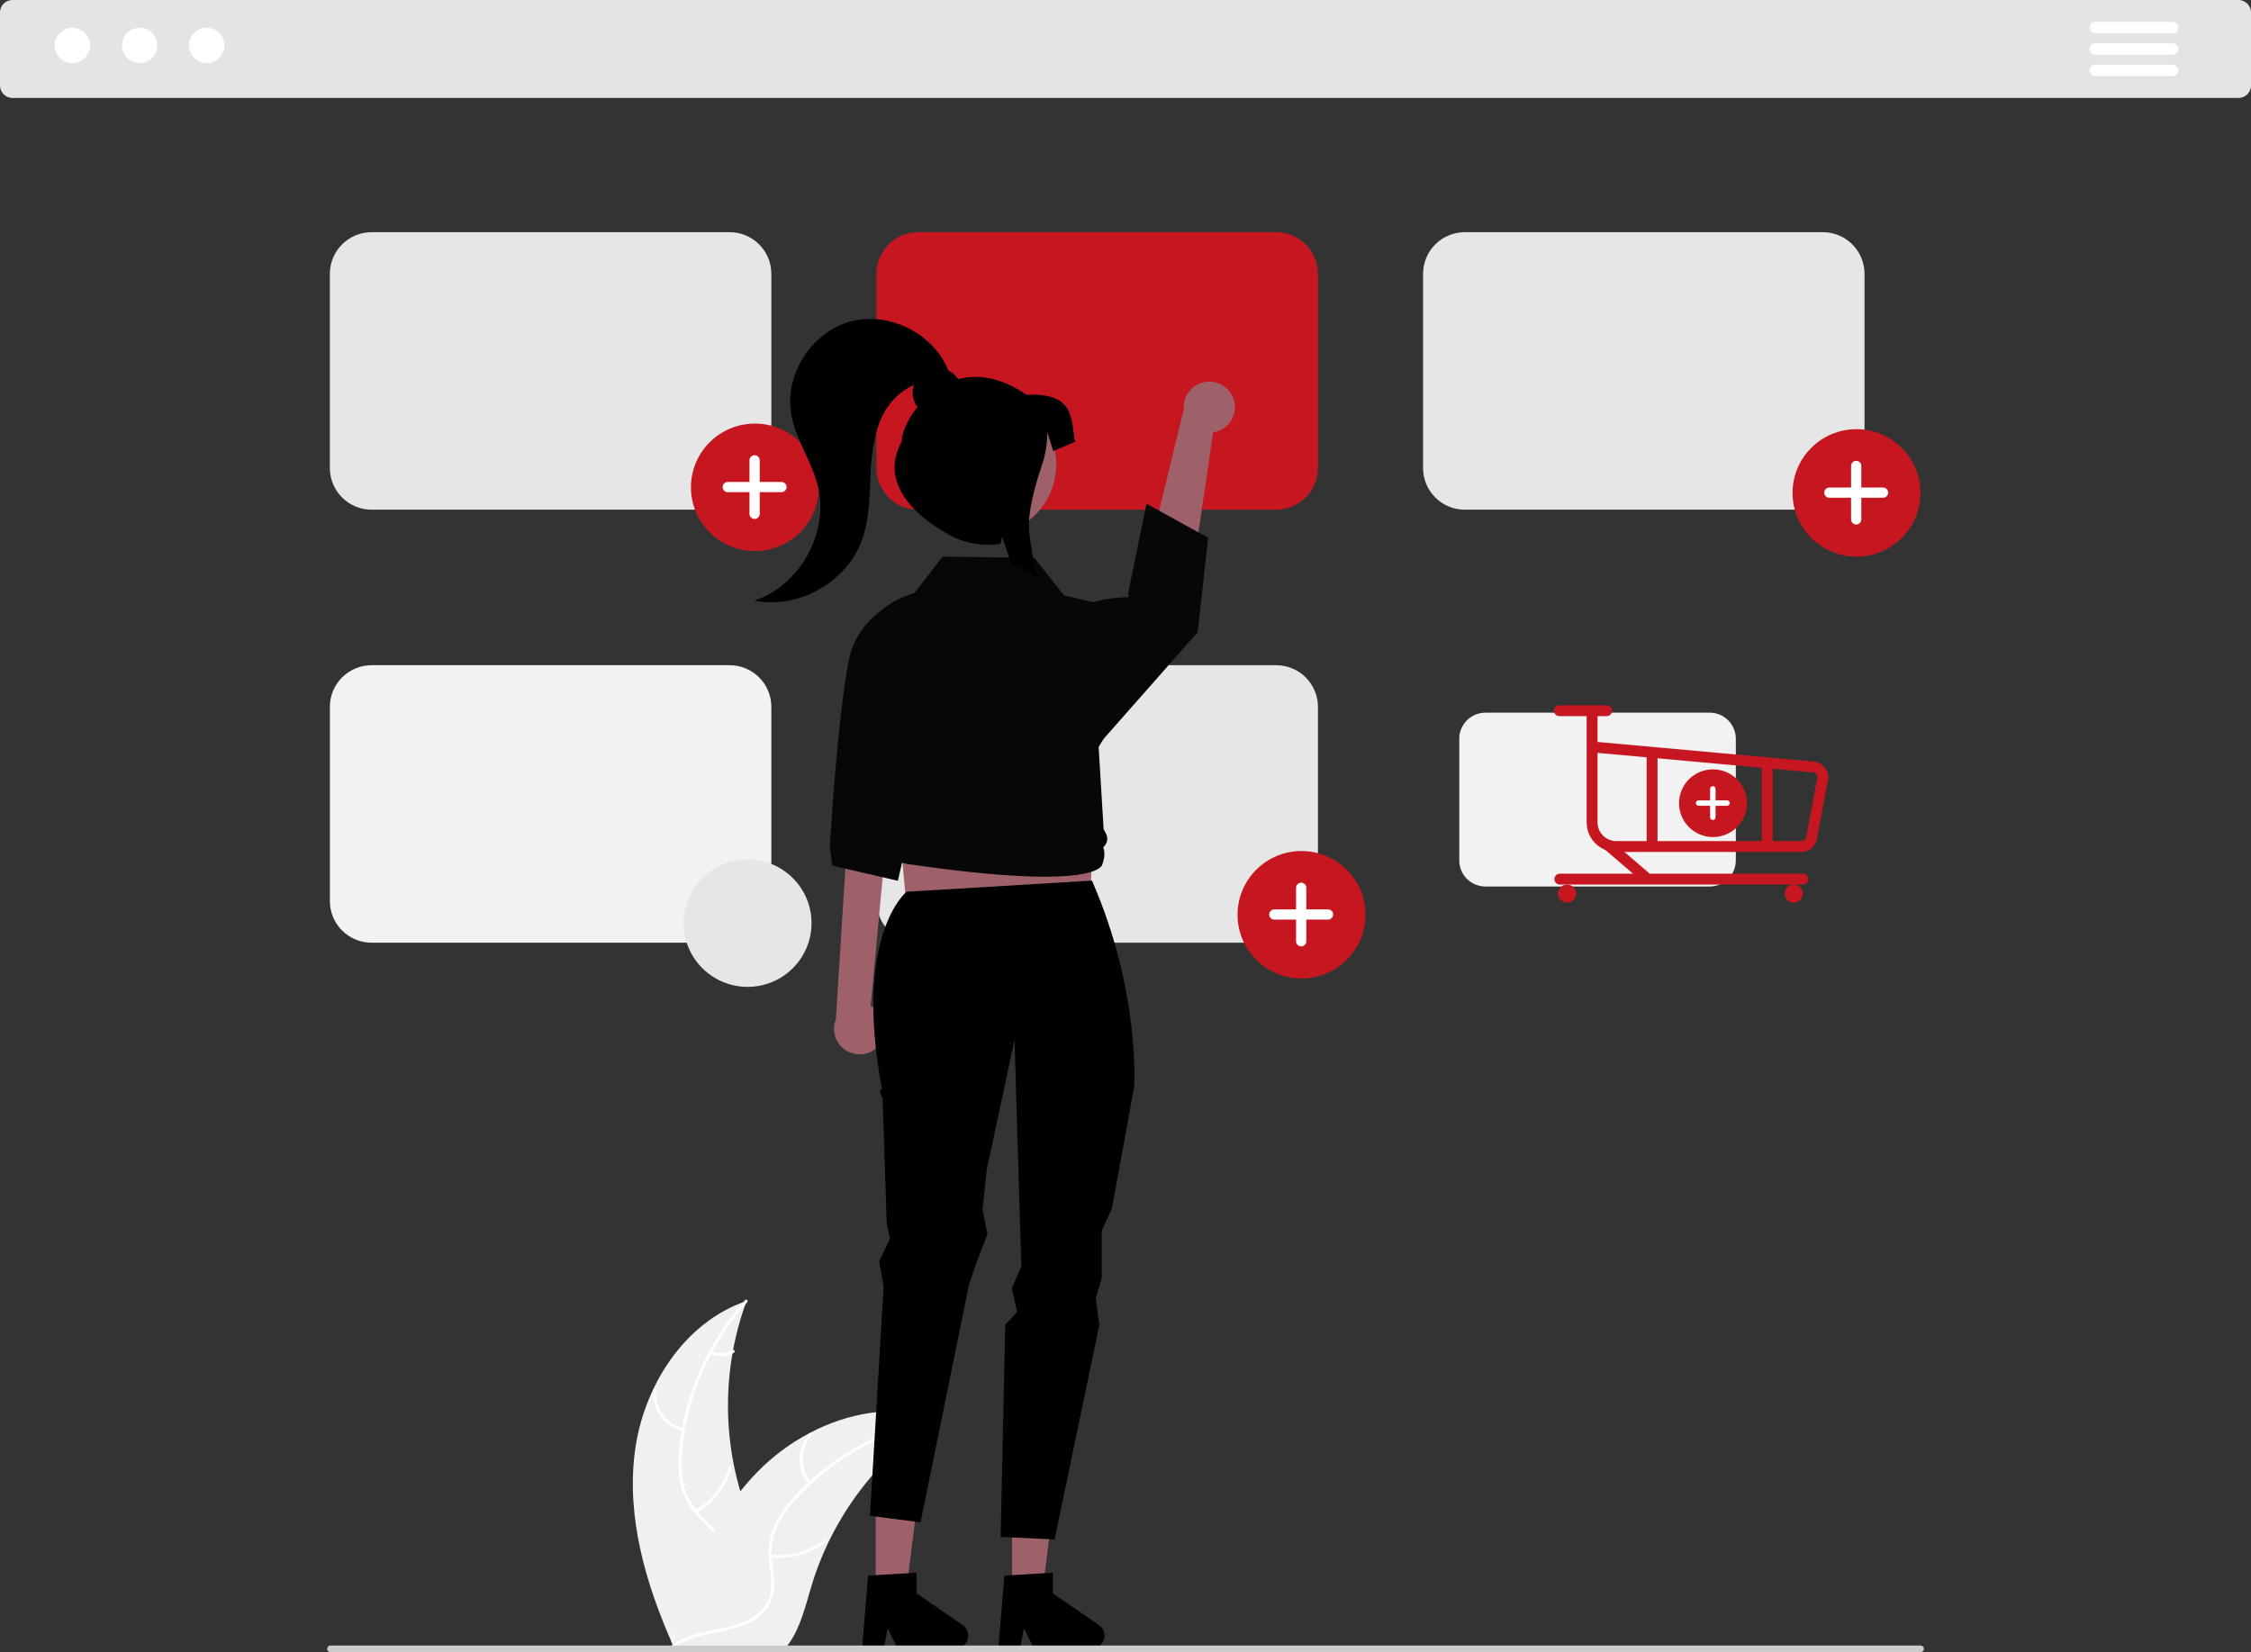 <svg width="455" height="334" viewBox="0 0 455 334" fill="none" xmlns="http://www.w3.org/2000/svg">
<rect x="0" y="0" width="455" height="334" fill="#333333" stroke="none"/>
<g clip-path="url(#clip0_762_448)">
<path d="M452.48 19.803H2.52C1.852 19.802 1.212 19.537 0.739 19.066C0.267 18.595 0.001 17.957 5.72205e-06 17.291V2.512C0.001 1.846 0.267 1.208 0.739 0.737C1.212 0.266 1.852 0.001 2.52 0H452.48C453.148 0.001 453.789 0.266 454.261 0.737C454.734 1.208 454.999 1.846 455 2.512V17.291C454.999 17.957 454.734 18.595 454.261 19.066C453.789 19.537 453.148 19.802 452.48 19.803Z" fill="#E4E4E4"/>
<path d="M14.627 12.748C16.603 12.748 18.205 11.151 18.205 9.181C18.205 7.211 16.603 5.614 14.627 5.614C12.65 5.614 11.049 7.211 11.049 9.181C11.049 11.151 12.65 12.748 14.627 12.748Z" fill="white"/>
<path d="M28.209 12.748C30.185 12.748 31.787 11.151 31.787 9.181C31.787 7.211 30.185 5.614 28.209 5.614C26.233 5.614 24.631 7.211 24.631 9.181C24.631 11.151 26.233 12.748 28.209 12.748Z" fill="white"/>
<path d="M41.791 12.748C43.768 12.748 45.37 11.151 45.37 9.181C45.37 7.211 43.768 5.614 41.791 5.614C39.815 5.614 38.213 7.211 38.213 9.181C38.213 11.151 39.815 12.748 41.791 12.748Z" fill="white"/>
<path d="M439.172 6.726H423.532C423.225 6.725 422.931 6.603 422.714 6.386C422.498 6.17 422.376 5.877 422.376 5.571C422.376 5.265 422.498 4.972 422.714 4.755C422.931 4.539 423.225 4.417 423.532 4.416H439.172C439.479 4.416 439.774 4.537 439.991 4.753C440.209 4.969 440.331 5.263 440.332 5.569C440.332 5.875 440.211 6.168 439.994 6.385C439.778 6.602 439.484 6.725 439.177 6.726H439.172Z" fill="white"/>
<path d="M439.172 11.056H423.532C423.225 11.056 422.931 10.934 422.714 10.717C422.498 10.501 422.376 10.207 422.376 9.901C422.376 9.596 422.498 9.302 422.714 9.086C422.931 8.869 423.225 8.747 423.532 8.747H439.172C439.479 8.746 439.774 8.868 439.991 9.084C440.209 9.3 440.331 9.593 440.332 9.899C440.332 10.205 440.211 10.499 439.994 10.716C439.778 10.933 439.484 11.055 439.177 11.056H439.172Z" fill="white"/>
<path d="M439.172 15.387H423.532C423.225 15.387 422.93 15.265 422.713 15.049C422.495 14.832 422.373 14.538 422.373 14.232C422.373 13.926 422.495 13.632 422.713 13.415C422.93 13.199 423.225 13.077 423.532 13.077H439.172C439.479 13.077 439.774 13.198 439.992 13.414C440.21 13.63 440.332 13.924 440.333 14.23C440.333 14.536 440.212 14.83 439.995 15.047C439.778 15.264 439.484 15.386 439.176 15.387H439.172Z" fill="white"/>
<path d="M128.3 293.668C129.956 280.397 138.207 267.32 150.904 263.002C145.897 276.662 145.898 291.647 150.907 305.306C152.858 310.567 155.578 316.216 153.743 321.518C152.601 324.817 149.807 327.341 146.685 328.919C143.562 330.498 140.097 331.25 136.674 331.987L136.001 332.542C130.568 320.314 126.644 306.94 128.3 293.668Z" fill="#F0F0F0"/>
<path d="M151.03 263.253C143.636 271.511 139.04 281.883 137.896 292.893C137.607 295.259 137.694 297.656 138.154 299.995C138.676 302.258 139.797 304.342 141.4 306.028C142.863 307.63 144.545 309.1 145.592 311.029C146.113 312.024 146.417 313.118 146.484 314.238C146.552 315.359 146.381 316.481 145.982 317.531C145.058 320.173 143.237 322.326 141.382 324.371C139.323 326.64 137.148 328.966 136.273 331.975C136.167 332.339 135.606 332.154 135.711 331.79C137.234 326.554 142.333 323.581 144.764 318.865C145.899 316.665 146.375 314.111 145.311 311.788C144.381 309.757 142.647 308.24 141.152 306.63C139.564 305.008 138.399 303.023 137.758 300.849C137.18 298.541 137 296.152 137.226 293.784C137.65 288.444 138.914 283.204 140.97 278.256C143.286 272.596 146.556 267.372 150.639 262.811C150.892 262.528 151.281 262.972 151.03 263.253Z" fill="white"/>
<path d="M138.055 289.326C136.228 288.884 134.618 287.809 133.512 286.293C132.407 284.776 131.878 282.918 132.021 281.049C132.027 280.973 132.063 280.902 132.121 280.852C132.179 280.801 132.254 280.775 132.33 280.779C132.407 280.783 132.479 280.816 132.532 280.872C132.584 280.928 132.613 281.002 132.612 281.078C132.476 282.818 132.968 284.549 134 285.959C135.033 287.369 136.536 288.365 138.24 288.766C138.61 288.854 138.423 289.413 138.055 289.326Z" fill="white"/>
<path d="M140.551 305.313C143.851 303.349 146.287 300.217 147.374 296.542C147.481 296.178 148.042 296.363 147.935 296.727C146.797 300.549 144.255 303.803 140.817 305.839C140.489 306.033 140.225 305.506 140.551 305.313Z" fill="white"/>
<path d="M143.834 273.154C144.506 273.472 145.246 273.619 145.988 273.581C146.73 273.543 147.451 273.323 148.087 272.939C148.412 272.741 148.676 273.268 148.353 273.465C147.648 273.886 146.852 274.129 146.032 274.172C145.212 274.216 144.394 274.058 143.649 273.714C143.576 273.687 143.516 273.634 143.481 273.565C143.446 273.495 143.439 273.416 143.461 273.341C143.486 273.267 143.539 273.206 143.609 273.171C143.679 273.136 143.76 273.13 143.834 273.154Z" fill="white"/>
<path d="M189.607 286.706C189.408 286.835 189.208 286.965 189.008 287.099C186.334 288.852 183.808 290.818 181.453 292.979C181.268 293.143 181.083 293.312 180.904 293.481C175.287 298.747 170.699 305.007 167.375 311.942C166.054 314.703 164.946 317.56 164.061 320.489C162.838 324.533 161.835 329.015 159.415 332.323C159.166 332.671 158.896 333.004 158.606 333.318H136.733C136.683 333.293 136.633 333.274 136.583 333.249L135.71 333.288C135.745 333.134 135.785 332.975 135.82 332.821C135.84 332.731 135.864 332.642 135.884 332.552C135.899 332.492 135.914 332.433 135.924 332.378C135.929 332.358 135.934 332.338 135.939 332.323C135.949 332.269 135.964 332.219 135.974 332.169C136.194 331.279 136.42 330.388 136.653 329.498C136.653 329.493 136.653 329.493 136.658 329.488C138.367 322.686 140.88 316.11 144.144 309.898C144.244 309.714 144.343 309.525 144.453 309.34C145.964 306.591 147.699 303.969 149.638 301.5C150.705 300.152 151.839 298.859 153.037 297.625C156.138 294.443 159.722 291.767 163.657 289.696C171.502 285.567 180.584 283.985 188.969 286.507C189.183 286.572 189.393 286.636 189.607 286.706Z" fill="#F0F0F0"/>
<path d="M189.558 286.983C178.666 289.139 168.732 294.662 161.168 302.766C159.509 304.482 158.131 306.448 157.086 308.592C156.135 310.713 155.772 313.049 156.033 315.357C156.233 317.514 156.689 319.697 156.36 321.865C156.175 322.973 155.757 324.029 155.134 324.964C154.511 325.899 153.696 326.692 152.744 327.291C150.41 328.846 147.656 329.473 144.94 329.992C141.925 330.568 138.784 331.12 136.268 332.997C135.963 333.224 135.627 332.739 135.931 332.512C140.309 329.246 146.176 329.932 150.965 327.626C153.2 326.55 155.123 324.796 155.677 322.303C156.161 320.123 155.693 317.871 155.471 315.689C155.183 313.441 155.452 311.157 156.253 309.036C157.186 306.846 158.485 304.831 160.096 303.076C163.66 299.067 167.833 295.641 172.464 292.924C177.732 289.795 183.498 287.586 189.513 286.395C189.885 286.321 189.928 286.91 189.558 286.983Z" fill="white"/>
<path d="M163.45 300.014C162.258 298.564 161.622 296.739 161.655 294.865C161.688 292.991 162.389 291.19 163.631 289.784C163.884 289.5 164.338 289.877 164.085 290.162C162.926 291.469 162.274 293.147 162.246 294.892C162.219 296.637 162.818 298.335 163.936 299.678C164.178 299.97 163.691 300.304 163.45 300.014Z" fill="white"/>
<path d="M155.787 314.276C159.608 314.689 163.445 313.65 166.532 311.368C166.838 311.141 167.174 311.626 166.869 311.852C163.652 314.221 159.657 315.294 155.681 314.856C155.302 314.814 155.41 314.235 155.787 314.276Z" fill="white"/>
<path d="M177.832 290.57C178.176 291.226 178.679 291.788 179.294 292.203C179.909 292.619 180.618 292.875 181.358 292.95C181.737 292.987 181.629 293.567 181.252 293.53C180.435 293.444 179.653 293.159 178.972 292.702C178.291 292.244 177.733 291.628 177.346 290.905C177.304 290.84 177.289 290.762 177.302 290.686C177.316 290.61 177.359 290.541 177.421 290.495C177.486 290.451 177.565 290.434 177.642 290.448C177.719 290.462 177.788 290.506 177.832 290.57Z" fill="white"/>
<path d="M147.479 103.042H75.111C72.875 103.039 70.731 102.153 69.15 100.576C67.568 99 66.679 96.863 66.676 94.634V55.344C66.679 53.115 67.568 50.978 69.15 49.401C70.731 47.825 72.875 46.939 75.111 46.936H147.479C149.715 46.939 151.859 47.825 153.441 49.401C155.022 50.978 155.911 53.115 155.914 55.344V94.634C155.911 96.863 155.022 99 153.441 100.576C151.859 102.153 149.715 103.039 147.479 103.042Z" fill="#E6E6E6"/>
<path d="M257.964 103.042H185.596C183.36 103.039 181.216 102.153 179.634 100.576C178.053 99 177.163 96.863 177.161 94.634V55.344C177.163 53.115 178.053 50.978 179.634 49.401C181.216 47.825 183.36 46.939 185.596 46.936H257.964C260.2 46.939 262.344 47.825 263.925 49.401C265.507 50.978 266.396 53.115 266.399 55.344V94.634C266.396 96.863 265.507 99 263.925 100.576C262.344 102.153 260.2 103.039 257.964 103.042Z" fill="#C61720"/>
<path d="M368.448 103.042H296.081C293.844 103.039 291.7 102.153 290.119 100.576C288.538 99 287.648 96.863 287.646 94.634V55.344C287.648 53.115 288.538 50.978 290.119 49.401C291.7 47.825 293.844 46.939 296.081 46.936H368.448C370.685 46.939 372.829 47.825 374.41 49.401C375.991 50.978 376.881 53.115 376.883 55.344V94.634C376.881 96.863 375.991 99 374.41 100.576C372.829 102.153 370.685 103.039 368.448 103.042Z" fill="#E6E6E6"/>
<path d="M147.479 190.584H75.111C72.875 190.581 70.731 189.694 69.15 188.118C67.568 186.542 66.679 184.405 66.676 182.175V142.886C66.679 140.657 67.568 138.519 69.15 136.943C70.731 135.367 72.875 134.48 75.111 134.478H147.479C149.715 134.48 151.859 135.367 153.441 136.943C155.022 138.519 155.911 140.657 155.914 142.886V182.175C155.911 184.405 155.022 186.542 153.441 188.118C151.859 189.694 149.715 190.581 147.479 190.584Z" fill="#F2F2F2"/>
<path d="M257.964 190.584H185.596C183.36 190.581 181.216 189.694 179.634 188.118C178.053 186.542 177.163 184.405 177.161 182.175V142.886C177.163 140.657 178.053 138.519 179.634 136.943C181.216 135.367 183.36 134.48 185.596 134.478H257.964C260.2 134.48 262.344 135.367 263.925 136.943C265.507 138.519 266.396 140.657 266.399 142.886V182.175C266.396 184.405 265.507 186.542 263.925 188.118C262.344 189.694 260.2 190.581 257.964 190.584Z" fill="#E6E6E6"/>
<path d="M263.073 197.813C270.212 197.813 275.999 192.045 275.999 184.929C275.999 177.814 270.212 172.045 263.073 172.045C255.935 172.045 250.148 177.814 250.148 184.929C250.148 192.045 255.935 197.813 263.073 197.813Z" fill="#C61720"/>
<path d="M268.441 183.848H264.046V179.467C264.046 179.332 264.019 179.198 263.967 179.072C263.916 178.947 263.839 178.834 263.743 178.738C263.647 178.642 263.533 178.566 263.408 178.515C263.282 178.463 263.148 178.436 263.012 178.436C262.876 178.436 262.742 178.463 262.616 178.515C262.491 178.566 262.377 178.642 262.281 178.738C262.185 178.834 262.109 178.947 262.057 179.072C262.005 179.198 261.978 179.332 261.978 179.467V183.848H257.584C257.448 183.848 257.313 183.874 257.188 183.926C257.062 183.978 256.948 184.054 256.852 184.149C256.756 184.245 256.68 184.359 256.628 184.484C256.576 184.609 256.549 184.743 256.549 184.878C256.549 185.014 256.576 185.148 256.628 185.273C256.68 185.398 256.756 185.511 256.852 185.607C256.948 185.703 257.062 185.779 257.188 185.831C257.313 185.882 257.448 185.909 257.584 185.909H261.978V190.29C261.978 190.425 262.005 190.559 262.057 190.684C262.109 190.809 262.185 190.923 262.281 191.019C262.377 191.114 262.491 191.19 262.616 191.242C262.742 191.294 262.876 191.32 263.012 191.32C263.286 191.32 263.549 191.212 263.743 191.019C263.937 190.825 264.046 190.563 264.046 190.29V185.909H268.441C268.576 185.909 268.711 185.882 268.836 185.831C268.962 185.779 269.076 185.703 269.172 185.607C269.268 185.511 269.344 185.398 269.396 185.273C269.448 185.148 269.475 185.014 269.475 184.878C269.475 184.743 269.448 184.609 269.396 184.484C269.344 184.359 269.268 184.245 269.172 184.149C269.076 184.054 268.962 183.978 268.836 183.926C268.711 183.874 268.576 183.848 268.441 183.848Z" fill="white"/>
<path d="M375.258 112.531C382.396 112.531 388.183 106.762 388.183 99.647C388.183 92.531 382.396 86.763 375.258 86.763C368.12 86.763 362.333 92.531 362.333 99.647C362.333 106.762 368.12 112.531 375.258 112.531Z" fill="#C61720"/>
<path d="M380.625 98.565H376.231V94.184C376.231 94.049 376.204 93.915 376.152 93.79C376.1 93.665 376.024 93.551 375.928 93.456C375.832 93.36 375.718 93.284 375.592 93.232C375.467 93.18 375.332 93.153 375.197 93.153C375.061 93.153 374.926 93.18 374.801 93.232C374.675 93.284 374.561 93.36 374.465 93.456C374.369 93.551 374.293 93.665 374.241 93.79C374.189 93.915 374.163 94.049 374.163 94.184V98.565H369.768C369.632 98.565 369.498 98.591 369.372 98.643C369.247 98.695 369.133 98.771 369.037 98.867C368.941 98.963 368.865 99.076 368.813 99.201C368.761 99.326 368.734 99.46 368.734 99.596C368.734 99.731 368.761 99.865 368.813 99.99C368.865 100.115 368.941 100.229 369.037 100.325C369.133 100.42 369.247 100.496 369.372 100.548C369.498 100.6 369.632 100.626 369.768 100.626H374.163V105.007C374.163 105.142 374.189 105.276 374.241 105.401C374.293 105.527 374.369 105.64 374.465 105.736C374.561 105.832 374.675 105.908 374.801 105.959C374.926 106.011 375.061 106.038 375.197 106.038C375.471 106.038 375.734 105.929 375.928 105.736C376.122 105.543 376.231 105.28 376.231 105.007V100.626H380.625C380.761 100.626 380.895 100.6 381.021 100.548C381.146 100.496 381.26 100.42 381.356 100.325C381.452 100.229 381.529 100.115 381.58 99.99C381.632 99.865 381.659 99.731 381.659 99.596C381.659 99.46 381.632 99.326 381.58 99.201C381.529 99.076 381.452 98.963 381.356 98.867C381.26 98.771 381.146 98.695 381.021 98.643C380.895 98.591 380.761 98.565 380.625 98.565Z" fill="white"/>
<path d="M152.589 111.401C159.727 111.401 165.514 105.633 165.514 98.517C165.514 91.402 159.727 85.633 152.589 85.633C145.45 85.633 139.664 91.402 139.664 98.517C139.664 105.633 145.45 111.401 152.589 111.401Z" fill="#C61720"/>
<path d="M157.956 97.435H153.561V93.055C153.561 92.919 153.535 92.785 153.483 92.66C153.431 92.535 153.355 92.422 153.259 92.326C153.163 92.23 153.049 92.154 152.923 92.102C152.798 92.051 152.663 92.024 152.527 92.024C152.392 92.024 152.257 92.051 152.132 92.102C152.006 92.154 151.892 92.23 151.796 92.326C151.7 92.422 151.624 92.535 151.572 92.66C151.52 92.785 151.493 92.919 151.493 93.055V97.435H147.099C146.963 97.435 146.829 97.462 146.703 97.514C146.578 97.566 146.464 97.641 146.368 97.737C146.272 97.833 146.195 97.947 146.143 98.072C146.091 98.197 146.065 98.331 146.065 98.466C146.065 98.74 146.174 99.002 146.368 99.195C146.561 99.388 146.824 99.497 147.099 99.497H151.493V103.877C151.493 104.013 151.52 104.147 151.572 104.272C151.624 104.397 151.7 104.511 151.796 104.606C151.892 104.702 152.006 104.778 152.132 104.83C152.257 104.882 152.392 104.908 152.527 104.908C152.663 104.908 152.798 104.882 152.923 104.83C153.049 104.778 153.163 104.702 153.259 104.606C153.355 104.511 153.431 104.397 153.483 104.272C153.535 104.147 153.561 104.013 153.561 103.877V99.497H157.956C158.092 99.497 158.226 99.47 158.352 99.418C158.477 99.367 158.591 99.291 158.687 99.195C158.783 99.099 158.859 98.986 158.911 98.861C158.963 98.736 158.99 98.601 158.99 98.466C158.99 98.193 158.881 97.93 158.687 97.737C158.493 97.544 158.23 97.435 157.956 97.435Z" fill="white"/>
<path d="M249.357 80.719C249.592 81.43 249.669 82.184 249.581 82.928C249.493 83.671 249.242 84.387 248.847 85.023C248.451 85.66 247.92 86.203 247.292 86.613C246.663 87.023 245.952 87.291 245.209 87.397L239.232 128.062L229.428 123.289L239.289 82.698C239.192 81.441 239.562 80.192 240.327 79.188C241.092 78.184 242.2 77.495 243.441 77.251C244.682 77.007 245.97 77.225 247.06 77.865C248.15 78.504 248.967 79.519 249.357 80.719Z" fill="#9E616A"/>
<path d="M177.974 210.958C178.411 210.349 178.708 209.651 178.844 208.915C178.981 208.179 178.954 207.421 178.766 206.697C178.577 205.972 178.231 205.297 177.753 204.72C177.274 204.142 176.674 203.677 175.996 203.356L180.028 160.101L171.583 164.416L168.946 206.097C168.48 207.269 168.462 208.571 168.895 209.756C169.327 210.941 170.181 211.926 171.294 212.525C172.407 213.124 173.701 213.296 174.933 213.007C176.164 212.718 177.246 211.989 177.974 210.958Z" fill="#9E616A"/>
<path d="M183.743 189.081L219.983 187.692L222.074 150.178H180.259L183.743 189.081Z" fill="#9E616A"/>
<path d="M177.017 321.563L183.21 321.563L186.156 297.753H177.016L177.017 321.563Z" fill="#9E616A"/>
<path d="M175.481 318.518L185.271 317.936V322.117L194.578 328.524C195.037 328.84 195.384 329.295 195.566 329.821C195.748 330.348 195.757 330.918 195.59 331.45C195.424 331.982 195.092 332.447 194.642 332.777C194.192 333.107 193.648 333.284 193.089 333.284H181.434L179.426 329.149L178.641 333.284H174.247L175.481 318.518Z" fill="black"/>
<path d="M204.562 321.563L210.754 321.563L213.7 297.753H204.56L204.562 321.563Z" fill="#9E616A"/>
<path d="M183.241 180.275C183.241 180.275 172.397 189.001 178.276 220.165C177.38 220.271 178.394 222.03 178.394 222.03L179.242 247.422L179.898 250.333L177.718 255.029L178.617 260.131L175.847 306.439L186.078 307.757L195.869 259.67L197.734 254.263L199.604 249.524L198.595 244.471L199.422 236.627L205.067 210.179L206.448 256.049L204.52 260.429L205.593 265.236L203.203 267.788L202.258 310.706L213.167 311.214L222.194 267.95L221.494 262.429L222.695 258.347V248.811L224.752 244.311L229.236 219.773C229.236 219.773 230.588 200.593 220.719 178.024L183.241 180.275Z" fill="black"/>
<path d="M187.66 119.001C187.66 119.001 173.964 121.701 171.605 133.343C169.245 144.986 167.727 171.332 167.727 171.332L168.243 175.001L181.491 178.063L189.947 141.148L187.66 119.001Z" fill="#070707"/>
<path d="M218.915 122.931C218.915 122.931 220.303 120.991 228.077 120.692C228.397 120.68 228.001 120.047 228.001 120.047L231.739 101.831L244.199 108.708L242.096 127.805L221.622 151.018L218.915 122.931Z" fill="#070707"/>
<path d="M211.148 177.235C205.283 177.236 196.453 176.59 183.161 174.623C182.305 174.495 181.513 174.096 180.9 173.487C180.287 172.877 179.885 172.088 179.754 171.235C179.32 170.778 179.037 170.199 178.945 169.577C178.853 168.954 178.955 168.319 179.238 167.756L179.25 167.732L178.949 167.378C178.483 166.833 178.209 166.15 178.17 165.435C178.13 164.72 178.327 164.011 178.73 163.418L174.613 134.064C174.195 131.149 174.835 128.181 176.416 125.694C177.998 123.207 180.418 121.364 183.241 120.497L184.761 120.025L190.507 112.532L190.621 112.534L209.069 112.778L215.056 120.357L224.734 122.632L224.759 122.778L227.006 135.72C228.175 142.451 225.494 145.099 222.073 151.018L223.078 167.642L223.533 168.467C223.786 168.924 223.871 169.454 223.772 169.966C223.674 170.479 223.4 170.941 222.996 171.273C223.301 172.142 223.322 173.086 223.056 173.968L222.819 174.748C222.819 174.77 222.756 175.087 222.245 175.474C221.324 176.172 218.678 177.235 211.148 177.235Z" fill="#070707"/>
<path d="M203.026 318.518L212.815 317.936V322.117L222.122 328.524C222.582 328.84 222.928 329.295 223.11 329.821C223.292 330.348 223.301 330.918 223.135 331.45C222.968 331.982 222.636 332.447 222.186 332.777C221.736 333.107 221.192 333.284 220.633 333.284H208.979L206.97 329.149L206.185 333.284H201.791L203.026 318.518Z" fill="black"/>
<path d="M213.307 96.204C214.587 88.345 209.232 80.939 201.347 79.664C193.463 78.388 186.034 83.726 184.754 91.585C183.475 99.445 188.83 106.85 196.714 108.126C204.599 109.401 212.028 104.064 213.307 96.204Z" fill="#9E616A"/>
<path d="M207.488 79.808C202.187 76.173 197.519 75.62 193.684 76.651C193.187 75.884 192.49 75.267 191.668 74.866C188.677 67.354 179.576 62.843 171.765 65.036C163.904 67.243 158.48 75.923 159.96 83.93C160.876 88.892 164.009 93.19 165.27 98.077C167.709 107.538 161.758 118.375 152.448 121.425C161.263 123.19 170.966 117.822 174.128 109.433C175.664 105.358 175.757 100.909 175.952 96.56C176.003 93.559 176.372 90.571 177.053 87.646C177.39 86.334 177.867 85.062 178.476 83.851C179.801 81.189 182.002 79.06 184.712 77.82C184.469 78.568 184.408 79.363 184.535 80.139C184.661 80.915 184.97 81.65 185.438 82.283C183.371 84.865 182.245 87.656 182.245 89.328C177.951 97.152 184.092 103.872 191.941 108.153C195.071 109.869 198.686 110.497 202.215 109.938L202.543 108.541L202.988 109.799L204.473 114.019C206.186 114.845 207.885 115.751 209.569 116.736C208.929 113.742 208.411 110.753 208.055 107.831C207.562 103.854 209.281 97.933 210.52 94.332C211.289 92.113 211.684 89.782 211.688 87.434V87.332L212.895 91.197L217.289 89.328C216.472 84.654 217.289 79.347 207.488 79.808Z" fill="black"/>
<path d="M388.211 334H66.789C66.611 333.999 66.44 333.928 66.314 333.802C66.188 333.676 66.118 333.505 66.118 333.328C66.118 333.15 66.188 332.979 66.314 332.853C66.44 332.727 66.611 332.656 66.789 332.655H388.211C388.389 332.656 388.56 332.727 388.686 332.853C388.812 332.979 388.882 333.15 388.882 333.328C388.882 333.505 388.812 333.676 388.686 333.802C388.56 333.928 388.389 333.999 388.211 334Z" fill="#CCCCCC"/>
<path d="M151.111 199.507C158.25 199.507 164.036 193.738 164.036 186.622C164.036 179.507 158.25 173.738 151.111 173.738C143.973 173.738 138.186 179.507 138.186 186.622C138.186 193.738 143.973 199.507 151.111 199.507Z" fill="#E6E6E6"/>
<path d="M345.584 179.218H300.25C298.849 179.216 297.506 178.661 296.515 177.673C295.525 176.686 294.967 175.347 294.966 173.95V149.338C294.967 147.941 295.525 146.603 296.515 145.615C297.506 144.628 298.849 144.072 300.25 144.071H345.584C346.985 144.072 348.328 144.628 349.319 145.615C350.309 146.603 350.867 147.941 350.868 149.338V173.95C350.867 175.347 350.309 176.686 349.319 177.673C348.328 178.661 346.985 179.216 345.584 179.218Z" fill="#F2F2F2"/>
<path d="M346.252 169.22C350.043 169.22 353.116 166.157 353.116 162.378C353.116 158.599 350.043 155.536 346.252 155.536C342.461 155.536 339.388 158.599 339.388 162.378C339.388 166.157 342.461 169.22 346.252 169.22Z" fill="#C61720"/>
<path d="M349.102 161.804H346.769V159.477C346.769 159.405 346.754 159.334 346.727 159.268C346.699 159.201 346.659 159.141 346.608 159.09C346.557 159.039 346.496 158.999 346.43 158.971C346.363 158.944 346.292 158.93 346.219 158.93C346.074 158.93 345.934 158.988 345.831 159.09C345.728 159.193 345.67 159.332 345.67 159.477V161.804H343.337C343.191 161.804 343.051 161.861 342.948 161.964C342.845 162.067 342.787 162.206 342.787 162.351C342.787 162.423 342.802 162.494 342.829 162.56C342.857 162.627 342.897 162.687 342.948 162.738C342.999 162.789 343.06 162.829 343.126 162.857C343.193 162.884 343.264 162.898 343.337 162.898H345.67V165.225C345.67 165.297 345.685 165.368 345.712 165.434C345.74 165.501 345.78 165.561 345.831 165.612C345.882 165.663 345.943 165.703 346.009 165.73C346.076 165.758 346.147 165.772 346.219 165.772C346.365 165.772 346.505 165.714 346.608 165.612C346.711 165.509 346.769 165.37 346.769 165.225V162.898H349.102C349.248 162.898 349.388 162.841 349.491 162.738C349.594 162.635 349.652 162.496 349.652 162.351C349.652 162.279 349.637 162.208 349.61 162.142C349.582 162.075 349.542 162.015 349.491 161.964C349.44 161.913 349.379 161.873 349.313 161.845C349.246 161.818 349.174 161.804 349.102 161.804Z" fill="white"/>
<path d="M364.054 172.233H326.694C325.108 172.231 323.588 171.603 322.467 170.485C321.346 169.367 320.715 167.852 320.713 166.271V144.042C320.714 143.751 320.83 143.472 321.037 143.267C321.243 143.061 321.523 142.946 321.815 142.946C322.107 142.946 322.387 143.061 322.593 143.267C322.8 143.472 322.916 143.751 322.917 144.042V149.995L366.312 153.927C367.179 153.943 368.005 154.296 368.613 154.912C369.221 155.529 369.562 156.358 369.563 157.222C369.563 157.29 369.557 157.358 369.544 157.424L367.357 169.05C367.327 169.904 366.966 170.713 366.35 171.306C365.734 171.9 364.911 172.232 364.054 172.233ZM322.917 152.201V166.271C322.918 167.27 323.316 168.227 324.025 168.932C324.733 169.638 325.693 170.035 326.694 170.036H364.054C364.346 170.036 364.626 169.92 364.833 169.714C365.039 169.508 365.155 169.229 365.156 168.938C365.156 168.87 365.162 168.802 365.175 168.736L367.356 157.137C367.334 156.862 367.209 156.604 367.006 156.416C366.802 156.228 366.535 156.124 366.258 156.124C366.224 156.124 366.191 156.122 366.158 156.119L322.917 152.201Z" fill="#C61720"/>
<path d="M316.767 182.485C317.781 182.485 318.603 181.665 318.603 180.654C318.603 179.643 317.781 178.823 316.767 178.823C315.752 178.823 314.93 179.643 314.93 180.654C314.93 181.665 315.752 182.485 316.767 182.485Z" fill="#C61720"/>
<path d="M362.585 182.485C363.599 182.485 364.421 181.665 364.421 180.654C364.421 179.643 363.599 178.823 362.585 178.823C361.57 178.823 360.748 179.643 360.748 180.654C360.748 181.665 361.57 182.485 362.585 182.485Z" fill="#C61720"/>
<path d="M364.421 178.823H315.298C315.005 178.823 314.725 178.708 314.518 178.502C314.312 178.296 314.196 178.016 314.196 177.725C314.196 177.434 314.312 177.154 314.518 176.948C314.725 176.742 315.005 176.627 315.298 176.627H364.421C364.713 176.627 364.994 176.742 365.2 176.948C365.407 177.154 365.523 177.434 365.523 177.725C365.523 178.016 365.407 178.296 365.2 178.502C364.994 178.708 364.713 178.823 364.421 178.823Z" fill="#C61720"/>
<path d="M324.753 144.774H315.204C314.912 144.773 314.632 144.657 314.426 144.451C314.22 144.245 314.104 143.966 314.104 143.675C314.104 143.385 314.22 143.106 314.426 142.9C314.632 142.694 314.912 142.578 315.204 142.577H324.753C325.045 142.578 325.325 142.694 325.531 142.9C325.737 143.106 325.853 143.385 325.853 143.675C325.853 143.966 325.737 144.245 325.531 144.451C325.325 144.657 325.045 144.773 324.753 144.774Z" fill="#C61720"/>
<path d="M332.414 178.264C332.151 178.264 331.896 178.17 331.697 177.999L324.454 171.795C324.344 171.701 324.254 171.586 324.188 171.457C324.123 171.329 324.083 171.188 324.072 171.044C324.061 170.9 324.078 170.755 324.123 170.618C324.169 170.481 324.24 170.354 324.335 170.244C324.429 170.135 324.544 170.045 324.674 169.98C324.803 169.915 324.944 169.876 325.089 169.865C325.233 169.854 325.378 169.872 325.516 169.917C325.653 169.962 325.781 170.034 325.89 170.129L333.133 176.333C333.304 176.479 333.425 176.674 333.482 176.891C333.538 177.108 333.526 177.337 333.448 177.548C333.37 177.758 333.229 177.939 333.044 178.068C332.859 178.196 332.639 178.264 332.414 178.264Z" fill="#C61720"/>
<path d="M333.94 171.558C333.796 171.558 333.652 171.53 333.519 171.475C333.385 171.42 333.264 171.339 333.161 171.237C333.059 171.135 332.978 171.014 332.922 170.88C332.867 170.747 332.839 170.604 332.839 170.46V152.829C332.839 152.537 332.955 152.258 333.161 152.052C333.368 151.846 333.648 151.73 333.94 151.73C334.233 151.73 334.513 151.846 334.72 152.052C334.926 152.258 335.042 152.537 335.042 152.829V170.46C335.042 170.604 335.014 170.747 334.959 170.88C334.903 171.014 334.822 171.135 334.72 171.237C334.617 171.339 334.496 171.42 334.362 171.475C334.229 171.53 334.085 171.558 333.94 171.558Z" fill="#C61720"/>
<path d="M357.217 171.558C357.072 171.558 356.929 171.53 356.795 171.475C356.661 171.42 356.54 171.339 356.438 171.237C356.335 171.135 356.254 171.014 356.199 170.88C356.143 170.747 356.115 170.604 356.115 170.46V154.293C356.115 154.002 356.232 153.723 356.438 153.518C356.645 153.313 356.925 153.197 357.217 153.197C357.508 153.197 357.788 153.313 357.995 153.518C358.202 153.723 358.318 154.002 358.319 154.293V170.46C358.319 170.604 358.29 170.747 358.235 170.88C358.179 171.014 358.098 171.135 357.996 171.237C357.894 171.339 357.772 171.42 357.638 171.475C357.505 171.53 357.361 171.558 357.217 171.558Z" fill="#C61720"/>
</g>
<defs>
<clipPath id="clip0_762_448">
<rect width="455" height="334" fill="white"/>
</clipPath>
</defs>
</svg>
